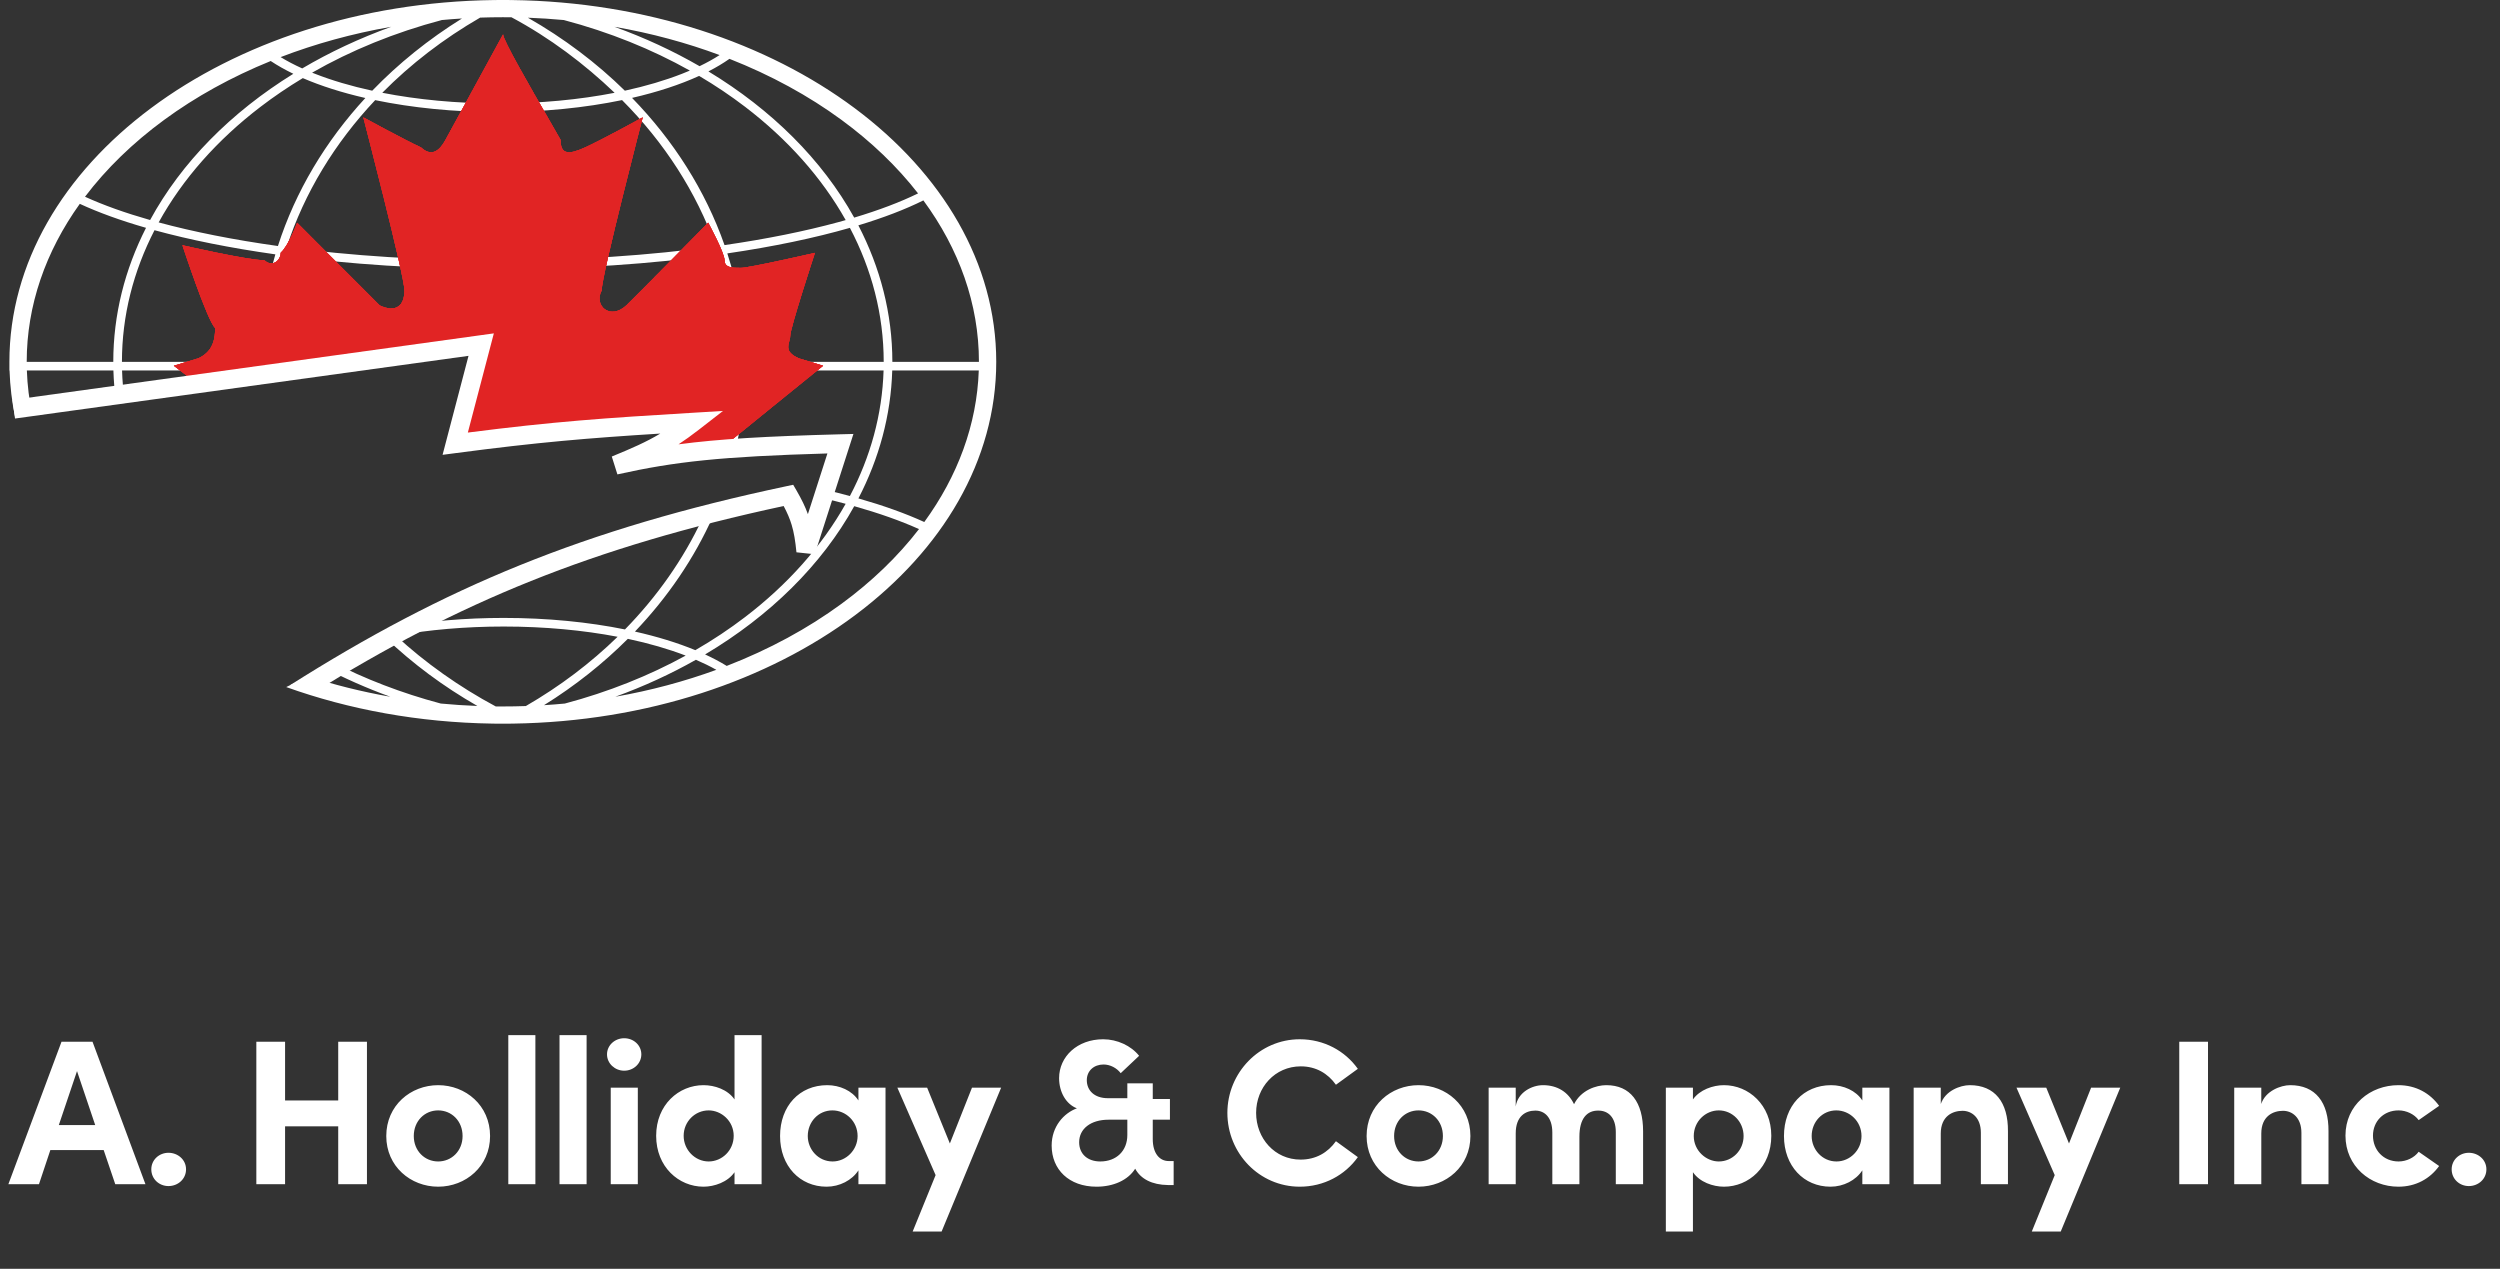 <svg xmlns="http://www.w3.org/2000/svg" width="266" height="135" viewBox="0 0 266 135" fill="none"><rect x="0" y="0" width="266" height="135" fill="#333333" stroke="none"/><path d="M15.476 126L9.844 110.842H6.544L0.89 126H4.146L5.356 122.37H11.032L12.264 126H15.476ZM8.194 113.966L10.13 119.708H6.258L8.194 113.966ZM17.925 126.198C18.937 126.198 19.795 125.45 19.795 124.416C19.795 123.404 18.937 122.656 17.925 122.656C16.935 122.656 16.099 123.404 16.099 124.416C16.099 125.45 16.935 126.198 17.925 126.198ZM35.986 117.09H30.332V110.842H27.274V126H30.332V119.84H35.986V126H39.044V110.842H35.986V117.09ZM46.621 126.264C49.547 126.264 52.144 124.108 52.144 120.874C52.144 117.618 49.547 115.462 46.621 115.462C43.696 115.462 41.099 117.618 41.099 120.874C41.099 124.108 43.696 126.264 46.621 126.264ZM46.621 123.58C45.191 123.58 44.026 122.458 44.026 120.874C44.026 119.268 45.191 118.146 46.621 118.146C48.051 118.146 49.218 119.268 49.218 120.874C49.218 122.458 48.051 123.58 46.621 123.58ZM56.965 126V110.138H54.083V126H56.965ZM62.414 126V110.138H59.532V126H62.414ZM66.412 113.922C67.424 113.922 68.238 113.152 68.238 112.184C68.238 111.216 67.424 110.468 66.412 110.468C65.422 110.468 64.586 111.216 64.586 112.184C64.586 113.152 65.422 113.922 66.412 113.922ZM67.864 126V115.726H64.982V126H67.864ZM78.153 116.98C77.427 115.924 76.041 115.462 74.853 115.462C72.213 115.462 69.815 117.552 69.815 120.852C69.815 124.152 72.213 126.264 74.853 126.264C75.997 126.264 77.427 125.78 78.153 124.724V126H81.035V110.138H78.153V116.98ZM75.403 123.58C73.951 123.58 72.741 122.348 72.741 120.852C72.741 119.334 73.951 118.146 75.403 118.146C76.745 118.146 78.065 119.268 78.065 120.852C78.065 122.414 76.811 123.58 75.403 123.58ZM91.337 117.09C90.655 116.034 89.335 115.462 88.015 115.462C85.067 115.462 82.999 117.684 82.999 120.874C82.999 124.064 85.111 126.264 87.949 126.264C89.335 126.264 90.655 125.582 91.337 124.526V126H94.219V115.726H91.337V117.09ZM88.587 123.58C87.069 123.58 85.947 122.304 85.947 120.874C85.947 119.378 87.069 118.146 88.565 118.146C89.995 118.146 91.249 119.312 91.249 120.874C91.249 122.348 90.039 123.58 88.587 123.58ZM101.066 121.666L98.647 115.726H95.478L99.549 125.032L97.106 131.038H100.186L106.522 115.726H103.42L101.066 121.666ZM124.348 123.536C123.38 123.536 122.654 122.722 122.654 121.204V119.136H124.48V116.936H122.654V115.264H119.948V116.848H117.88C116.428 116.848 115.636 116.012 115.636 114.934C115.636 113.922 116.406 113.262 117.418 113.262C118.122 113.262 118.826 113.636 119.244 114.186L121.202 112.338C120.344 111.26 118.87 110.578 117.374 110.578C114.624 110.578 112.688 112.426 112.688 114.714C112.688 116.21 113.436 117.486 114.58 117.926C113.194 118.432 111.896 119.862 111.896 121.886C111.896 124.438 113.744 126.264 116.67 126.264C118.452 126.264 120.014 125.582 120.784 124.35C121.378 125.45 122.588 126.066 124.26 126.088H124.876V123.536H124.348ZM117.066 123.58C115.724 123.58 114.822 122.788 114.822 121.534C114.822 120.104 116.054 119.136 117.946 119.136H119.948V120.764C119.948 122.458 118.782 123.58 117.066 123.58ZM138.293 126.264C140.867 126.264 143.111 125.032 144.475 123.118L142.143 121.424C141.285 122.634 140.009 123.382 138.381 123.382C135.631 123.382 133.651 121.116 133.651 118.41C133.651 115.704 135.653 113.46 138.403 113.46C140.009 113.46 141.285 114.208 142.143 115.418L144.475 113.724C143.111 111.81 140.867 110.578 138.293 110.578C134.003 110.578 130.593 114.142 130.593 118.41C130.593 122.722 134.003 126.264 138.293 126.264ZM150.929 126.264C153.855 126.264 156.451 124.108 156.451 120.874C156.451 117.618 153.855 115.462 150.929 115.462C148.003 115.462 145.407 117.618 145.407 120.874C145.407 124.108 148.003 126.264 150.929 126.264ZM150.929 123.58C149.499 123.58 148.333 122.458 148.333 120.874C148.333 119.268 149.499 118.146 150.929 118.146C152.359 118.146 153.525 119.268 153.525 120.874C153.525 122.458 152.359 123.58 150.929 123.58ZM170.909 115.462C169.831 115.462 168.225 115.99 167.477 117.486C166.861 116.188 165.695 115.462 164.177 115.462C163.011 115.462 161.493 116.21 161.273 117.728V115.726H158.391V126H161.273V120.588C161.273 118.74 162.329 118.168 163.363 118.168C164.331 118.168 165.167 118.872 165.167 120.5V126H168.049V120.94C168.049 119.026 168.841 118.146 170.073 118.168C171.085 118.168 171.921 118.85 171.921 120.456V126H174.825V120.368C174.825 117.288 173.483 115.462 170.909 115.462ZM183.428 115.462C182.262 115.462 180.854 115.946 180.128 116.98V115.726H177.246V131.038H180.128V124.724C180.854 125.78 182.262 126.264 183.428 126.264C186.068 126.264 188.466 124.174 188.466 120.852C188.466 117.574 186.068 115.462 183.428 115.462ZM182.878 123.58C181.536 123.58 180.216 122.436 180.216 120.874C180.216 119.312 181.47 118.146 182.878 118.146C184.33 118.146 185.518 119.356 185.518 120.874C185.518 122.392 184.33 123.58 182.878 123.58ZM198.152 117.09C197.47 116.034 196.15 115.462 194.83 115.462C191.882 115.462 189.814 117.684 189.814 120.874C189.814 124.064 191.926 126.264 194.764 126.264C196.15 126.264 197.47 125.582 198.152 124.526V126H201.034V115.726H198.152V117.09ZM195.402 123.58C193.884 123.58 192.762 122.304 192.762 120.874C192.762 119.378 193.884 118.146 195.38 118.146C196.81 118.146 198.064 119.312 198.064 120.874C198.064 122.348 196.854 123.58 195.402 123.58ZM209.576 115.462C208.564 115.462 206.936 116.078 206.496 117.464V115.726H203.614V126H206.496V120.61C206.496 118.74 207.772 118.19 208.806 118.19C209.796 118.19 210.764 118.916 210.764 120.522V126H213.646V120.368C213.668 117.288 212.26 115.462 209.576 115.462ZM220.141 121.666L217.721 115.726H214.553L218.623 125.032L216.181 131.038H219.261L225.597 115.726H222.495L220.141 121.666ZM234.931 126V110.842H231.873V126H234.931ZM243.683 115.462C242.671 115.462 241.043 116.078 240.603 117.464V115.726H237.721V126H240.603V120.61C240.603 118.74 241.879 118.19 242.913 118.19C243.903 118.19 244.871 118.916 244.871 120.522V126H247.753V120.368C247.775 117.288 246.367 115.462 243.683 115.462ZM255.19 126.264C257.06 126.264 258.556 125.406 259.524 124.064L257.346 122.546C256.884 123.184 256.026 123.58 255.212 123.58C253.584 123.58 252.484 122.348 252.484 120.83C252.484 119.334 253.584 118.146 255.212 118.146C256.026 118.146 256.884 118.542 257.346 119.18L259.524 117.662C258.556 116.32 257.06 115.462 255.19 115.462C252.198 115.462 249.558 117.574 249.558 120.83C249.558 124.086 252.198 126.264 255.19 126.264ZM262.683 126.198C263.695 126.198 264.553 125.45 264.553 124.416C264.553 123.404 263.695 122.656 262.683 122.656C261.693 122.656 260.857 123.404 260.857 124.416C260.857 125.45 261.693 126.198 262.683 126.198Z" fill="white"></path><path fill-rule="evenodd" clip-rule="evenodd" d="M52.541 0.006C23.989 0.381 1 17.472 1 38.5V39.417H1.015C1.068 41.104 1.27 42.765 1.611 44.392L3.434 44.108C3.107 42.571 2.912 41.004 2.858 39.417H12.066C12.099 40.53 12.192 41.632 12.343 42.72L13.254 42.578C13.11 41.536 13.02 40.481 12.988 39.417H27.734C27.745 39.717 27.759 40.017 27.776 40.316L28.691 40.173C28.677 39.922 28.665 39.669 28.656 39.417H33.546L39.43 38.5H28.634C28.633 38.351 28.632 38.201 28.632 38.051C28.632 34.306 29.184 30.667 30.224 27.192C37.089 28.113 44.817 28.631 52.988 28.631C61.441 28.631 69.418 28.077 76.458 27.095C77.656 30.73 78.317 34.555 78.365 38.5H50.717L50.477 39.417H78.366C78.332 42.268 77.978 45.056 77.334 47.755C77.649 47.73 77.971 47.707 78.299 47.684C78.916 45.007 79.255 42.243 79.287 39.417H94.013C93.869 44.118 92.614 48.622 90.429 52.777C89.594 52.55 88.731 52.331 87.842 52.121L87.56 52.996C88.39 53.192 89.197 53.395 89.978 53.605C87.441 58.121 83.794 62.205 79.279 65.654C77.625 66.919 75.855 68.097 73.983 69.178C72.105 68.403 69.941 67.734 67.558 67.199C71.045 63.546 73.869 59.406 75.872 54.914C75.482 55.021 75.095 55.126 74.71 55.231C72.697 59.523 69.91 63.48 66.496 66.972C62.634 66.189 58.247 65.747 53.597 65.747C49.499 65.747 45.605 66.09 42.094 66.708C41.099 67.206 40.093 67.726 39.071 68.272C39.699 68.12 40.345 67.978 41.006 67.846C43.899 70.605 47.187 73.051 50.795 75.115C49.481 75.065 48.182 74.978 46.898 74.857C42.739 73.75 38.83 72.243 35.25 70.397C34.939 70.577 34.626 70.759 34.312 70.943C36.591 72.148 39.003 73.217 41.527 74.133C38.453 73.593 35.49 72.848 32.667 71.923C32.398 72.085 32.127 72.25 31.855 72.417L30.455 73.103C37.108 75.49 44.55 76.875 52.417 76.992L52.579 76.994C52.59 76.994 52.6 76.995 52.611 76.995C52.614 76.995 52.617 76.995 52.62 76.995C52.729 76.996 52.839 76.997 52.948 76.998C53.132 76.999 53.316 77 53.5 77C53.808 77 54.115 76.998 54.421 76.994L54.583 76.992C83.078 76.569 106 59.498 106 38.5C106 17.472 83.011 0.381 54.459 0.006L54.421 0V0.006L54.141 0.003C53.928 0.001 53.714 0 53.5 0L53.293 0C53.189 0.001 53.085 0.001 52.981 0.002C52.847 0.003 52.713 0.004 52.579 0.006V2.79744e-05L52.541 0.006ZM67.17 49.138C66.936 49.121 66.701 49.105 66.466 49.089C66.149 49.222 65.819 49.358 65.474 49.5C66.048 49.372 66.611 49.252 67.17 49.138ZM98.344 55.543C101.892 50.671 103.945 45.187 104.142 39.417H94.934C94.792 44.215 93.528 48.802 91.335 53.03C94.001 53.791 96.355 54.634 98.344 55.543ZM98.246 21.323C102.044 26.485 104.158 32.34 104.158 38.5H94.947C94.946 33.371 93.663 28.472 91.329 23.978C93.993 23.172 96.318 22.282 98.246 21.323ZM90.43 24.243C92.753 28.662 94.025 33.475 94.026 38.5H79.287C79.239 34.506 78.58 30.638 77.387 26.962C82.257 26.249 86.657 25.328 90.43 24.243ZM27.71 38.051C27.71 38.201 27.711 38.351 27.713 38.5H12.974C12.975 33.569 14.2 28.844 16.44 24.494C20.194 25.521 24.528 26.391 29.298 27.064C28.261 30.578 27.71 34.259 27.71 38.051ZM15.536 24.241C13.288 28.662 12.054 33.471 12.053 38.5H2.842C2.842 32.485 4.858 26.76 8.49 21.688C10.481 22.611 12.849 23.468 15.536 24.241ZM97.781 56.295C95.839 55.421 93.528 54.602 90.891 53.857C87.434 60.102 81.931 65.523 75.023 69.632C75.859 70.018 76.628 70.426 77.323 70.854C81.851 69.1 85.962 66.864 89.53 64.248C92.767 61.874 95.543 59.199 97.781 56.295ZM89.53 12.752C92.72 15.091 95.462 17.723 97.682 20.578C95.803 21.499 93.522 22.364 90.887 23.154C87.488 17.019 82.115 11.679 75.376 7.598C76.201 7.175 76.95 6.728 77.615 6.26C82.027 7.996 86.039 10.192 89.53 12.752ZM79.279 11.365C83.795 14.816 87.443 18.9 89.981 23.418C89.726 23.491 89.468 23.562 89.206 23.634C85.654 24.601 81.573 25.428 77.089 26.079C75.049 20.266 71.666 14.956 67.25 10.417C69.95 9.796 72.362 9.003 74.387 8.077C76.11 9.093 77.744 10.192 79.279 11.365ZM66.187 10.65C70.664 15.143 74.093 20.426 76.155 26.212C69.208 27.171 61.337 27.714 52.988 27.714C44.911 27.714 37.28 27.206 30.501 26.304C32.386 20.518 35.628 15.209 39.919 10.655C43.836 11.467 48.3 11.926 53.039 11.926C57.79 11.926 62.264 11.465 66.187 10.65ZM38.873 10.427C34.638 15.025 31.436 20.362 29.571 26.177C24.864 25.518 20.588 24.667 16.882 23.664C19.425 19.049 23.123 14.878 27.721 11.365C29.138 10.281 30.64 9.262 32.219 8.311C34.143 9.142 36.386 9.857 38.873 10.427ZM31.211 7.851C24.572 11.956 19.293 17.295 15.972 23.411C13.313 22.654 10.989 21.822 9.045 20.933C11.312 17.941 14.149 15.188 17.47 12.752C20.807 10.305 24.62 8.191 28.804 6.492C29.52 6.969 30.325 7.423 31.211 7.851ZM76.219 71.269C75.559 70.898 74.833 70.54 74.045 70.2C71.374 71.713 68.504 73.033 65.472 74.133C69.24 73.471 72.839 72.502 76.219 71.269ZM66.802 67.972C69.071 68.455 71.142 69.058 72.956 69.756C69.054 71.896 64.733 73.625 60.102 74.857C59.367 74.927 58.626 74.985 57.881 75.031C61.167 72.985 64.162 70.614 66.802 67.972ZM42.123 67.634C45.607 67.013 49.492 66.663 53.597 66.663C57.957 66.663 62.069 67.057 65.715 67.753C62.845 70.552 59.563 73.033 55.948 75.124C55.137 75.153 54.321 75.167 53.5 75.167C53.397 75.167 53.295 75.167 53.192 75.168C52.988 75.168 52.783 75.169 52.579 75.167L52.752 75.168C48.886 73.101 45.198 70.489 42.123 67.634ZM65.37 2.849C69.304 3.534 73.056 4.553 76.567 5.859C75.931 6.268 75.219 6.664 74.434 7.042C71.623 5.418 68.588 4.01 65.37 2.849ZM59.99 2.132C64.84 3.414 69.352 5.239 73.401 7.51C73.13 7.626 72.852 7.74 72.566 7.851C70.776 8.553 68.73 9.16 66.485 9.649C63.466 6.685 59.997 4.07 56.169 1.884C57.457 1.932 58.731 2.015 59.99 2.132ZM54.421 1.839C58.506 4.023 62.199 6.815 65.395 9.874C61.69 10.598 57.494 11.01 53.039 11.01C48.581 11.01 44.382 10.598 40.675 9.872C43.695 6.815 47.199 4.12 51.087 1.874C51.887 1.847 52.691 1.833 53.5 1.833C53.808 1.833 54.115 1.835 54.421 1.839ZM49.153 1.967C45.605 4.172 42.396 6.756 39.605 9.651C37.355 9.161 35.306 8.554 33.513 7.851L33.359 7.791L33.209 7.731C37.358 5.357 42.004 3.455 47.01 2.132C47.719 2.066 48.434 2.011 49.153 1.967ZM41.63 2.849C38.255 4.067 35.081 5.556 32.157 7.28C31.312 6.898 30.544 6.495 29.858 6.076C33.533 4.666 37.48 3.572 41.63 2.849Z" fill="white"></path><path opacity="0.8" fill-rule="evenodd" clip-rule="evenodd" d="M18.5 38.915L21.12 38.117C22.815 37.338 22.867 35.809 22.895 34.984L22.898 34.908C22.038 34.105 19.412 26.096 19.412 26.096C19.412 26.096 26.383 27.692 28.126 27.692C28.997 28.491 29.869 27.692 29.869 26.894C30.74 26.101 31.612 23.701 31.612 23.701L40.407 32.503C42.156 33.312 43.033 32.508 43.033 30.907C43.033 29.305 38.658 12.489 38.658 12.489C38.658 12.489 43.039 14.879 44.782 15.682C45.659 16.475 46.53 16.475 47.401 14.879L53.525 3.667C53.525 4.27 56.483 9.39 58.326 12.579H58.326C58.937 13.636 59.425 14.481 59.642 14.879C59.642 16.48 60.519 16.475 62.268 15.682C64.016 14.889 68.385 12.489 68.385 12.489C68.385 12.489 64.016 29.31 64.016 30.907C63.151 32.503 64.894 34.099 66.636 32.503C67.484 31.705 75.35 23.696 75.35 23.696C75.35 23.696 77.093 26.894 77.093 27.698C77.093 28.501 77.935 28.501 78.836 28.501C79.736 28.501 86.708 26.905 86.708 26.905C86.708 26.905 84.082 34.903 84.082 35.712C84.082 35.914 84.028 36.115 83.974 36.316C83.812 36.917 83.652 37.514 84.959 38.117L87.579 38.915C87.579 38.915 80.651 44.517 75.976 48.325L66.855 49.042L73.303 44.917L48.895 46.75L50.737 36.667L20.852 40.723C19.436 39.63 18.5 38.915 18.5 38.915Z" fill="#E12525"></path><path opacity="0.8" fill-rule="evenodd" clip-rule="evenodd" d="M18.5 38.915L21.12 38.117C22.815 37.338 22.867 35.809 22.895 34.984L22.898 34.908C22.038 34.105 19.412 26.096 19.412 26.096C19.412 26.096 26.383 27.692 28.126 27.692C28.997 28.491 29.869 27.692 29.869 26.894C30.74 26.101 31.612 23.701 31.612 23.701L40.407 32.503C42.156 33.312 43.033 32.508 43.033 30.907C43.033 29.305 38.658 12.489 38.658 12.489C38.658 12.489 43.039 14.879 44.782 15.682C45.659 16.475 46.53 16.475 47.401 14.879L53.525 3.667C53.525 4.27 56.483 9.39 58.326 12.579H58.326C58.937 13.636 59.425 14.481 59.642 14.879C59.642 16.48 60.519 16.475 62.268 15.682C64.016 14.889 68.385 12.489 68.385 12.489C68.385 12.489 64.016 29.31 64.016 30.907C63.151 32.503 64.894 34.099 66.636 32.503C67.484 31.705 75.35 23.696 75.35 23.696C75.35 23.696 77.093 26.894 77.093 27.698C77.093 28.501 77.935 28.501 78.836 28.501C79.736 28.501 86.708 26.905 86.708 26.905C86.708 26.905 84.082 34.903 84.082 35.712C84.082 35.914 84.028 36.115 83.974 36.316C83.812 36.917 83.652 37.514 84.959 38.117L87.579 38.915C87.579 38.915 80.651 44.517 75.976 48.325L66.855 49.042L73.303 44.917L48.895 46.75L50.737 36.667L20.852 40.723C19.436 39.63 18.5 38.915 18.5 38.915Z" fill="#E12525"></path><path opacity="0.8" fill-rule="evenodd" clip-rule="evenodd" d="M18.5 38.915L21.12 38.117C22.815 37.338 22.867 35.809 22.895 34.984L22.898 34.908C22.038 34.105 19.412 26.096 19.412 26.096C19.412 26.096 26.383 27.692 28.126 27.692C28.997 28.491 29.869 27.692 29.869 26.894C30.74 26.101 31.612 23.701 31.612 23.701L40.407 32.503C42.156 33.312 43.033 32.508 43.033 30.907C43.033 29.305 38.658 12.489 38.658 12.489C38.658 12.489 43.039 14.879 44.782 15.682C45.659 16.475 46.53 16.475 47.401 14.879L53.525 3.667C53.525 4.27 56.483 9.39 58.326 12.579H58.326C58.937 13.636 59.425 14.481 59.642 14.879C59.642 16.48 60.519 16.475 62.268 15.682C64.016 14.889 68.385 12.489 68.385 12.489C68.385 12.489 64.016 29.31 64.016 30.907C63.151 32.503 64.894 34.099 66.636 32.503C67.484 31.705 75.35 23.696 75.35 23.696C75.35 23.696 77.093 26.894 77.093 27.698C77.093 28.501 77.935 28.501 78.836 28.501C79.736 28.501 86.708 26.905 86.708 26.905C86.708 26.905 84.082 34.903 84.082 35.712C84.082 35.914 84.028 36.115 83.974 36.316C83.812 36.917 83.652 37.514 84.959 38.117L87.579 38.915C87.579 38.915 80.651 44.517 75.976 48.325L66.855 49.042L73.303 44.917L48.895 46.75L50.737 36.667L20.852 40.723C19.436 39.63 18.5 38.915 18.5 38.915Z" fill="#E12525"></path><path opacity="0.8" fill-rule="evenodd" clip-rule="evenodd" d="M18.5 38.915L21.12 38.117C22.815 37.338 22.867 35.809 22.895 34.984L22.898 34.908C22.038 34.105 19.412 26.096 19.412 26.096C19.412 26.096 26.383 27.692 28.126 27.692C28.997 28.491 29.869 27.692 29.869 26.894C30.74 26.101 31.612 23.701 31.612 23.701L40.407 32.503C42.156 33.312 43.033 32.508 43.033 30.907C43.033 29.305 38.658 12.489 38.658 12.489C38.658 12.489 43.039 14.879 44.782 15.682C45.659 16.475 46.53 16.475 47.401 14.879L53.525 3.667C53.525 4.27 56.483 9.39 58.326 12.579H58.326C58.937 13.636 59.425 14.481 59.642 14.879C59.642 16.48 60.519 16.475 62.268 15.682C64.016 14.889 68.385 12.489 68.385 12.489C68.385 12.489 64.016 29.31 64.016 30.907C63.151 32.503 64.894 34.099 66.636 32.503C67.484 31.705 75.35 23.696 75.35 23.696C75.35 23.696 77.093 26.894 77.093 27.698C77.093 28.501 77.935 28.501 78.836 28.501C79.736 28.501 86.708 26.905 86.708 26.905C86.708 26.905 84.082 34.903 84.082 35.712C84.082 35.914 84.028 36.115 83.974 36.316C83.812 36.917 83.652 37.514 84.959 38.117L87.579 38.915C87.579 38.915 80.651 44.517 75.976 48.325L66.855 49.042L73.303 44.917L48.895 46.75L50.737 36.667L20.852 40.723C19.436 39.63 18.5 38.915 18.5 38.915Z" fill="#E12525"></path><path opacity="0.8" fill-rule="evenodd" clip-rule="evenodd" d="M18.5 38.915L21.12 38.117C22.815 37.338 22.867 35.809 22.895 34.984L22.898 34.908C22.038 34.105 19.412 26.096 19.412 26.096C19.412 26.096 26.383 27.692 28.126 27.692C28.997 28.491 29.869 27.692 29.869 26.894C30.74 26.101 31.612 23.701 31.612 23.701L40.407 32.503C42.156 33.312 43.033 32.508 43.033 30.907C43.033 29.305 38.658 12.489 38.658 12.489C38.658 12.489 43.039 14.879 44.782 15.682C45.659 16.475 46.53 16.475 47.401 14.879L53.525 3.667C53.525 4.27 56.483 9.39 58.326 12.579C58.937 13.636 59.425 14.481 59.642 14.879C59.642 16.48 60.519 16.475 62.268 15.682C64.016 14.889 68.385 12.489 68.385 12.489C68.385 12.489 64.016 29.31 64.016 30.907C63.151 32.503 64.894 34.099 66.636 32.503C67.484 31.705 75.35 23.696 75.35 23.696C75.35 23.696 77.093 26.894 77.093 27.698C77.093 28.501 77.935 28.501 78.836 28.501C79.736 28.501 86.708 26.905 86.708 26.905C86.708 26.905 84.082 34.903 84.082 35.712C84.082 35.914 84.028 36.115 83.974 36.316C83.812 36.917 83.652 37.514 84.959 38.117L87.579 38.915C87.579 38.915 80.651 44.517 75.976 48.325L66.855 49.042L73.303 44.917L48.895 46.75L50.737 36.667L20.852 40.723C19.436 39.63 18.5 38.915 18.5 38.915Z" fill="#E12525"></path><path fill-rule="evenodd" clip-rule="evenodd" d="M52.165 36.92L52.545 35.471L51.061 35.676L1.324 42.551L1.598 44.532L49.85 37.862L47.467 46.955L47.09 48.394L48.565 48.2C57.236 47.056 62.526 46.616 70.258 46.132C68.732 47.044 67.23 47.698 65.094 48.575L65.691 50.476C71.829 49.109 76.738 48.575 88.037 48.247L85.96 54.705C85.672 53.903 85.285 53.114 84.76 52.207L84.397 51.58L83.688 51.73C62.098 56.302 47.299 62.493 30.853 72.909C31.693 73.156 32.493 73.446 33.243 73.77C48.779 64.096 62.988 58.224 83.381 53.84C83.776 54.583 84.041 55.212 84.234 55.852C84.481 56.671 84.622 57.548 84.742 58.765L86.689 58.973L90.373 47.514L90.805 46.172L89.395 46.209C81.469 46.418 76.486 46.709 72.197 47.276C72.882 46.827 73.594 46.314 74.377 45.706L76.926 43.725L73.704 43.919C64.354 44.478 58.878 44.857 49.778 46.025L52.165 36.92Z" fill="white"></path></svg>